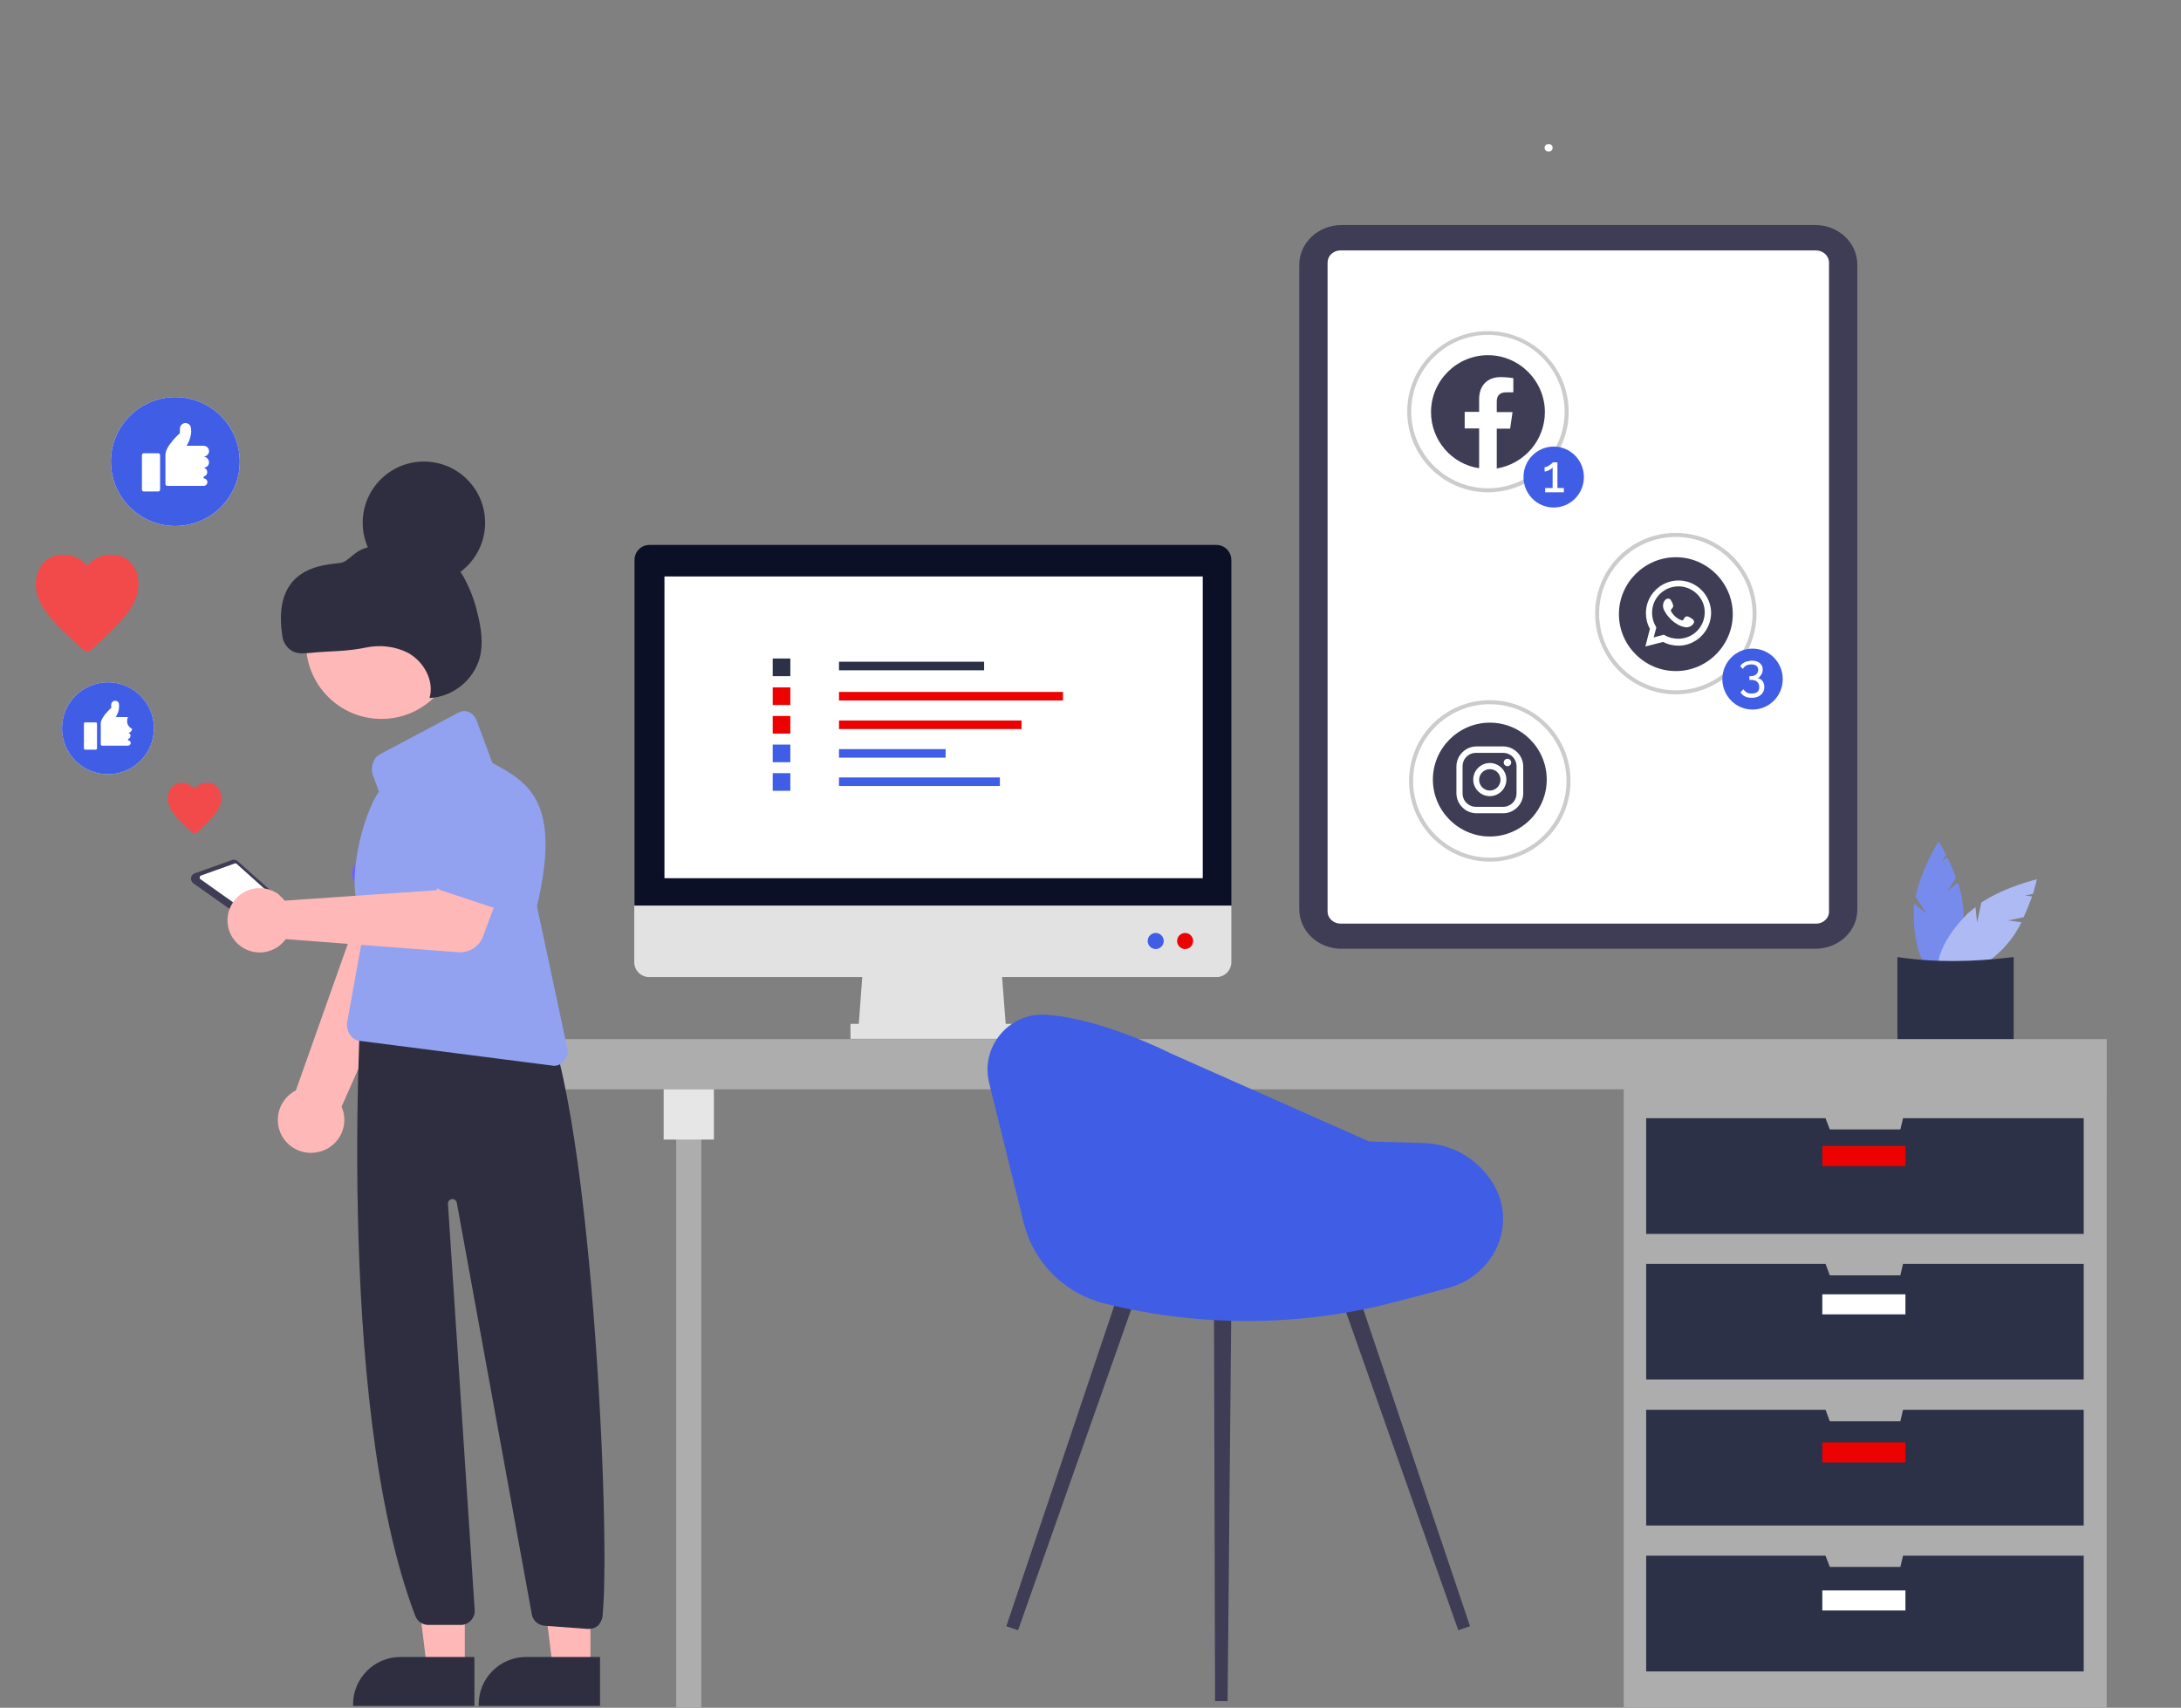 <?xml version="1.0" encoding="utf-8"?>
<!-- Generator: Adobe Illustrator 24.1.2, SVG Export Plug-In . SVG Version: 6.00 Build 0)  -->
<svg version="1.1" id="Livello_1" xmlns="http://www.w3.org/2000/svg" xmlns:xlink="http://www.w3.org/1999/xlink" x="0px" y="0px"
	 viewBox="0 0 816 639" style="enable-background:new 0 0 816 639;" xml:space="preserve">
<rect x="0" y="0" width="816" height="639" fill="#808080" stroke="none"/>
<style type="text/css">
	.st0{fill:#778BED;}
	.st1{fill:#ADBAF4;}
	.st2{fill:#2C3148;}
	.st3{fill:#ADADAD;}
	.st4{fill:#E6E6E6;}
	.st5{fill:#E2E2E2;}
	.st6{fill:#0B1026;}
	.st7{fill:#FFFFFF;}
	.st8{fill:#ED0202;}
	.st9{fill:#405DE6;}
	.st10{fill:#3F3D56;}
	.st11{fill:#CCCCCC;}
	.st12{fill:#FFB8B8;}
	.st13{fill:#6C63FF;}
	.st14{fill:#2F2E41;}
	.st15{fill:#92A2F1;}
	.st16{fill:#F24A4A;}
</style>
<g>
	<path class="st0" d="M728.6,333.5l3.2-5c-0.9-2.7-2-5.2-3.3-7.7l-2,1.6l1.6-2.6c-1.5-3.1-2.8-5-2.8-5s-6.4,10.1-8.6,20.8l4.1,6.3
		l-4.6-3.7c-0.2,1.2-0.2,2.6-0.2,3.8c0,12.7,4.2,23,9.3,23s9.3-10.3,9.3-23c-0.1-4.1-0.8-8.1-2.1-11.8L728.6,333.5z"/>
	<path class="st1" d="M751.3,344.4l5.8-1.2c1.2-2.6,2.2-5.1,3.2-7.8l-2.7-0.3l3-0.6c1-3.3,1.5-5.5,1.5-5.5s-11.7,2.7-20.8,8.7
		l-1.6,7.5l-0.6-5.8c-1,0.8-1.9,1.6-2.9,2.4c-9,9-13.4,19.2-9.7,22.9c3.6,3.6,13.9-0.7,22.9-9.7c2.8-3,5.1-6.2,6.9-9.9L751.3,344.4z
		"/>
	<path class="st2" d="M753.4,393.6c-13.4,0.8-28,0-43.5,0v-35.5c13.7,2.1,28.3,1.9,43.5,0V393.6z"/>
	<rect x="607.5" y="404.8" class="st3" width="180.7" height="234.2"/>
	<rect x="253" y="417" class="st3" width="9.4" height="222"/>
	<rect x="177" y="388.8" class="st3" width="611.2" height="18.8"/>
	<rect x="248.3" y="407.6" class="st4" width="18.8" height="18.8"/>
	<polygon class="st2" points="712,418.4 711,422.6 684.6,422.6 683,418.4 615.9,418.4 615.9,461.7 779.6,461.7 779.6,418.4 	"/>
	<polygon class="st2" points="712,472.9 711,477.2 684.6,477.2 683,472.9 615.9,472.9 615.9,516.2 779.6,516.2 779.6,472.9 	"/>
	<polygon class="st2" points="712,527.5 711,531.8 684.6,531.8 683,527.5 615.9,527.5 615.9,570.8 779.6,570.8 779.6,527.5 	"/>
	<polygon class="st2" points="712,582.1 711,586.3 684.6,586.3 683,582.1 615.9,582.1 615.9,625.4 779.6,625.4 779.6,582.1 	"/>
	<g>
		<polygon class="st5" points="376.5,386 321.1,386 322.9,361.5 374.6,361.5 		"/>
		<rect x="318.2" y="383.1" class="st5" width="62.1" height="5.6"/>
		<path class="st6" d="M455.1,203.9H243c-3.2,0-5.6,2.6-5.6,5.6l0,0v129.3h223.3V209.6C460.7,206.4,458.2,203.9,455.1,203.9
			L455.1,203.9z"/>
		<path class="st5" d="M237.3,338.9V360c0,3.2,2.6,5.6,5.6,5.6l0,0h212.2c3.2,0,5.6-2.6,5.6-5.6l0,0v-21.1H237.3z"/>
		<rect x="248.6" y="215.7" class="st7" width="201.4" height="112.9"/>
		<circle class="st8" cx="443.4" cy="352.1" r="3"/>
		<circle class="st9" cx="432.4" cy="352.1" r="3"/>
		<rect x="313.9" y="247.6" class="st2" width="54.3" height="3.2"/>
		<rect x="313.9" y="258.9" class="st8" width="83.8" height="3.2"/>
		<rect x="313.9" y="269.6" class="st8" width="68.3" height="3.2"/>
		<rect x="313.9" y="280.3" class="st9" width="39.9" height="3.2"/>
		<rect x="313.9" y="290.9" class="st9" width="60.2" height="3.2"/>
		<rect x="289.1" y="246.4" class="st2" width="6.6" height="6.6"/>
		<rect x="289.1" y="257.2" class="st8" width="6.6" height="6.6"/>
		<rect x="289.1" y="267.9" class="st8" width="6.6" height="6.6"/>
		<rect x="289.1" y="278.6" class="st9" width="6.6" height="6.6"/>
		<rect x="289.1" y="289.3" class="st9" width="6.6" height="6.6"/>
	</g>
	<polygon class="st10" points="380.9,610 376.5,608.5 419.6,480.5 425.8,482.7 	"/>
	<polygon class="st10" points="545.6,610 550,608.5 506.9,480.5 500.7,482.7 	"/>
	<polygon class="st10" points="454.6,636.5 459.3,636.5 460.7,486.9 454.2,486.9 	"/>
	<path class="st9" d="M370.1,405.3l12.9,52.2c3.7,14.9,15.3,26.5,30.1,30.2l0,0c36,9,73.7,8.8,109.5-0.7l19.3-5.1
		c11.2-3,19.6-12.6,20.4-24.1c0.3-4.1-0.4-8.2-2.1-11.9c-0.1-0.2-0.1-0.3-0.2-0.5c-5.1-10.5-15.6-17.4-27.4-17.7l-20.4-0.6l-74.3-33
		c0,0-25.5-13-46.5-14.4C377.4,378.8,366.7,391.8,370.1,405.3z"/>
	<rect x="681.8" y="428.8" class="st8" width="31.1" height="7.5"/>
	<rect x="681.8" y="539.7" class="st8" width="31.1" height="7.5"/>
	<rect x="681.8" y="484.3" class="st7" width="31.1" height="7.5"/>
	<rect x="681.8" y="595.1" class="st7" width="31.1" height="7.5"/>
	<g>
		<path class="st10" d="M679.2,355H501.9c-8.8,0-15.8-6.6-15.8-14.9V99.1c0-8.2,7.1-14.9,15.8-14.9h177.2c8.8,0,15.8,6.6,15.8,14.9
			v241.1C695,348.4,687.9,355,679.2,355z"/>
		<path class="st7" d="M679.5,345.6H501.6c-2.7,0-4.9-2-4.9-4.6V98.3c0-2.6,2.1-4.6,4.9-4.6h177.8c2.7,0,4.9,2,4.9,4.6v242.7
			C684.4,343.5,682.2,345.6,679.5,345.6z"/>
		<g>
			<g>
				<path class="st10" d="M562.3,281.7h-10c-2.9,0-5.1,2.2-5.1,5.1v10c0,2.9,2.2,5.1,5.1,5.1h10c2.9,0,5.1-2.2,5.1-5.1v-10
					C567.4,283.9,565.2,281.7,562.3,281.7z M557.4,297.9c-3.4,0-6.2-2.8-6.2-6.2c0-3.4,2.8-6.2,6.2-6.2c3.4,0,6.2,2.8,6.2,6.2
					C563.6,295.1,560.8,297.9,557.4,297.9z M564,286.7c-0.8,0-1.4-0.7-1.4-1.4c0-0.8,0.7-1.4,1.4-1.4c0.8,0,1.4,0.7,1.4,1.4
					C565.4,286,564.8,286.7,564,286.7z"/>
				<path class="st10" d="M557.4,287.8c-2.1,0-4,1.7-4,4c0,2.1,1.7,4,4,4c2.1,0,4-1.7,4-4C561.4,289.5,559.6,287.8,557.4,287.8z"/>
				<path class="st10" d="M557.4,270.4c-11.7,0-21.3,9.6-21.3,21.3c0,11.7,9.6,21.3,21.3,21.3s21.3-9.6,21.3-21.3
					C578.7,280,569.2,270.4,557.4,270.4z M569.9,296.8c0,4.1-3.4,7.5-7.5,7.5h-10c-4.1,0-7.5-3.4-7.5-7.5v-10c0-4.1,3.4-7.5,7.5-7.5
					h10c4.1,0,7.5,3.4,7.5,7.5V296.8z"/>
			</g>
			<path class="st11" d="M557.4,322.4c-16.6,0-30.2-13.5-30.2-30.2c0-16.7,13.5-30.2,30.2-30.2c16.6,0,30.2,13.5,30.2,30.2
				C587.6,308.9,574.1,322.4,557.4,322.4z M557.4,263.5c-15.9,0-28.7,12.9-28.7,28.7c0,15.8,12.9,28.7,28.7,28.7
				c15.9,0,28.7-12.9,28.7-28.7C586.1,276.5,573.3,263.5,557.4,263.5L557.4,263.5z"/>
		</g>
		<g>
			<path class="st10" d="M578,154.2c0-11.7-9.6-21.3-21.3-21.3s-21.3,9.6-21.3,21.3c0,10.6,7.8,19.5,18,21v-14.9H548v-6.2h5.4v-4.7
				c0-5.3,3.2-8.3,8.1-8.3c2.3,0,4.7,0.4,4.7,0.4v5.3h-2.7c-2.7,0-3.5,1.6-3.5,3.4v4h5.9l-0.9,6.2h-5v14.9
				C570.2,173.6,578,164.8,578,154.2z"/>
			<path class="st11" d="M556.7,184.2c-16.6,0-30.2-13.5-30.2-30.2s13.5-30.1,30.2-30.1c16.7,0,30.2,13.5,30.2,30.2
				S573.4,184.2,556.7,184.2z M556.7,125.3c-15.9,0-28.7,12.9-28.7,28.7s12.9,28.7,28.7,28.7c15.8,0,28.7-12.9,28.7-28.7
				S572.5,125.3,556.7,125.3L556.7,125.3z"/>
			<ellipse class="st9" cx="581.3" cy="178.5" rx="11.3" ry="11.4"/>
			<g>
				<path class="st7" d="M585.1,182.6v1.6h-7v-1.6h2.8v-7.7c-0.1,0.1-0.3,0.3-0.5,0.5c-0.2,0.1-0.5,0.3-0.8,0.5
					c-0.3,0.1-0.6,0.3-0.9,0.4c-0.3,0.1-0.6,0.1-0.8,0.1v-1.6c0.3,0,0.6-0.1,0.9-0.2c0.4-0.1,0.7-0.4,1-0.6s0.6-0.4,0.8-0.6
					c0.2-0.2,0.4-0.3,0.4-0.4h1.7v9.6H585.1L585.1,182.6z"/>
			</g>
		</g>
		<g>
			<g>
				<path class="st10" d="M627,208.5c-11.7,0-21.3,9.6-21.3,21.3c0,11.7,9.6,21.3,21.3,21.3s21.3-9.6,21.3-21.3
					C648.3,218.1,638.7,208.5,627,208.5z M628,241.6c-2,0-4.1-0.5-5.8-1.4l-6.6,1.7l1.7-6.6c-1-1.8-1.5-3.8-1.5-5.9
					c0-6.7,5.5-12.2,12.2-12.2c6.7,0,12.2,5.5,12.2,12.2C640.1,236.1,634.6,241.6,628,241.6z"/>
				<path class="st10" d="M628,219.4c-5.5,0-9.9,4.4-9.9,9.9c0,1.8,0.5,3.6,1.4,5.1l0.2,0.4l-1,3.7l3.8-1l0.4,0.2
					c1.5,0.9,3.3,1.3,5,1.3c5.5,0,9.9-4.4,9.9-9.9C637.9,223.9,633.4,219.4,628,219.4z M633.7,233.1c-0.4,0.9-1.3,1.4-2.2,1.6
					c-0.9,0.1-1.6-0.1-2.4-0.4c-0.7-0.2-1.4-0.6-2-1c-1.3-0.8-2.4-1.9-3.4-3.2c-0.3-0.4-0.5-0.7-0.7-1.1c-0.3-0.5-0.6-1-0.7-1.6
					c-0.1-0.2-0.1-0.5-0.1-0.7c0-0.9,0.3-1.8,1-2.4c0.4-0.3,1-0.4,1.5-0.2c0.5,0.3,0.7,1,1,1.5c0.1,0.4,0.4,0.9,0.3,1.3
					c-0.1,0.4-0.4,0.8-0.7,1.1c-0.2,0.2-0.2,0.4-0.1,0.7c0.9,1.6,2.2,2.8,4,3.4c0.2,0.1,0.4,0.1,0.5-0.1c0.3-0.4,0.6-1,1-1.3
					c0.6-0.2,1.2,0.1,1.7,0.4c0.4,0.3,1.2,0.6,1.3,1.2C633.9,232.5,633.9,232.8,633.7,233.1z"/>
			</g>
			<path class="st11" d="M627,259.8c-16.6,0-30.2-13.5-30.2-30.2s13.5-30.2,30.2-30.2c16.6,0,30.2,13.5,30.2,30.2
				S643.6,259.8,627,259.8z M627,200.9c-15.9,0-28.7,12.9-28.7,28.7s12.9,28.7,28.7,28.7c15.8,0,28.7-12.9,28.7-28.7
				S642.8,200.9,627,200.9L627,200.9z"/>
			<ellipse class="st9" cx="655.7" cy="254.1" rx="11.3" ry="11.4"/>
			<g>
				<path class="st7" d="M657.5,253.7c0.5,0.1,1,0.3,1.4,0.6s0.7,0.7,0.9,1.2c0.2,0.5,0.3,1,0.3,1.6c0,0.8-0.2,1.5-0.6,2.1
					c-0.4,0.6-0.9,1-1.6,1.4c-0.7,0.3-1.5,0.5-2.4,0.5c-1,0-1.8-0.1-2.6-0.5s-1.3-0.9-1.7-1.6l1.1-1.1c0.3,0.5,0.7,0.9,1.2,1.2
					s1.1,0.4,1.9,0.4c0.9,0,1.6-0.2,2.1-0.6c0.5-0.4,0.7-1,0.7-1.9c0-0.8-0.3-1.5-0.8-1.9c-0.5-0.5-1.3-0.7-2.4-0.7h-0.5V253h0.5
					c0.9,0,1.6-0.2,2.1-0.7c0.5-0.4,0.7-1,0.7-1.7c0-0.4-0.1-0.8-0.3-1.1c-0.2-0.3-0.5-0.5-0.9-0.7c-0.4-0.1-0.8-0.2-1.3-0.2
					c-0.7,0-1.3,0.1-1.9,0.4c-0.6,0.3-1,0.7-1.3,1.3l-1-1c0.2-0.4,0.5-0.8,1-1.1c0.4-0.3,0.9-0.6,1.5-0.7c0.6-0.1,1.2-0.3,1.8-0.3
					c0.8,0,1.5,0.1,2.2,0.4c0.6,0.3,1.1,0.7,1.4,1.2c0.4,0.5,0.5,1.1,0.5,1.8c0,0.5-0.1,1-0.3,1.4c-0.2,0.4-0.4,0.8-0.8,1.1
					C658.5,253.4,658,253.6,657.5,253.7z"/>
			</g>
		</g>
		<ellipse class="st7" cx="579.4" cy="55.3" rx="1.5" ry="1.4"/>
	</g>
	<g>
		<circle class="st7" cx="40.4" cy="272.5" r="17.2"/>
		<path class="st9" d="M40.4,255.3c-9.5,0-17.2,7.7-17.2,17.2s7.7,17.2,17.2,17.2s17.2-7.7,17.2-17.2S49.9,255.3,40.4,255.3
			L40.4,255.3z M36.3,280c0,0.3-0.2,0.5-0.5,0.5h-3.9c-0.3,0-0.5-0.2-0.5-0.5v-9.2c0-0.3,0.2-0.5,0.5-0.5h3.9c0.3,0,0.5,0.2,0.5,0.5
			l0,0V280z M49.4,272.7c0,0.8-0.7,1.5-1.5,1.5l0,0c0.7,0.1,1.1,0.8,0.9,1.4c-0.1,0.5-0.5,0.8-0.9,0.9v0.5c0.5,0,1,0.4,1,1
			c0,0.5-0.4,1-1,1h-9.7c-0.3,0-0.5-0.2-0.5-0.5v-7.8c0-2.4,3.9-5.8,3.9-5.8v-1.2c0-0.8,0.7-1.5,1.5-1.5c0.7,0,1.3,0.5,1.4,1.1v0.1
			c0.2,1.7-0.2,3.4-1.2,4.9h3h0.1h1.5C47.1,270,47.7,271.9,49.4,272.7L49.4,272.7L49.4,272.7z"/>
		<circle class="st7" cx="65.6" cy="172.7" r="24.1"/>
		<path class="st9" d="M65.6,148.6c-13.3,0-24.1,10.8-24.1,24.1s10.8,24.1,24.1,24.1s24.1-10.8,24.1-24.1l0,0
			C89.7,159.4,78.9,148.6,65.6,148.6z M59.9,183.2c0,0.4-0.3,0.7-0.7,0.7h-5.4c-0.4,0-0.7-0.3-0.7-0.7v-12.9c0-0.4,0.3-0.7,0.7-0.7
			h5.4c0.4,0,0.7,0.3,0.7,0.7V183.2z M78.2,173c0,1.1-0.9,2-2,2l0,0c0.9,0.2,1.5,1.1,1.3,2c-0.1,0.7-0.7,1.2-1.3,1.3v0.7
			c0.7,0,1.4,0.6,1.4,1.4c0,0.7-0.6,1.4-1.4,1.4H62.6c-0.4,0-0.7-0.3-0.7-0.7v-10.9c0-3.4,5.4-8.1,5.4-8.1v-1.7
			c0-1.1,0.9-2.1,2.1-2.1c1,0,1.8,0.7,2,1.6v0.1c0.7,3.4-1.6,6.8-1.6,6.8H74c0.1,0,0.1,0,0.2,0h2c1.1,0,2,0.9,2,2s-0.9,2-2,2
			C77.3,171,78.2,171.9,78.2,173L78.2,173z"/>
		<path class="st12" d="M119.3,431c6.6-1.5,10.8-8.2,9.2-14.8c-0.2-0.7-0.4-1.4-0.7-2.1l45.4-102.6l-26-6.5l-36.5,103
			c-6.1,3.1-8.5,10.6-5.4,16.7C107.9,429.7,113.7,432.4,119.3,431L119.3,431z"/>
		<path class="st13" d="M160.2,343.7l-25.3-11.8c-2.8-1.3-4-4.6-2.7-7.3c0.1-0.2,0.2-0.5,0.4-0.7l15.4-23.2
			c3.6-7.7,12.8-10.9,20.5-7.3c7.6,3.6,10.9,12.7,7.3,20.4l-7.9,26.6c-0.9,2.9-4,4.6-6.9,3.7C160.7,343.9,160.5,343.8,160.2,343.7
			L160.2,343.7z"/>
		<path class="st10" d="M72.3,330.5l27.9,19.7c0.7,0.5,1.7,0.5,2.5,0l7.5-5.7c0.9-0.7,1.1-2,0.4-2.9c-0.1-0.1-0.2-0.2-0.3-0.3
			l-21.4-19.1c-0.6-0.5-1.4-0.7-2.1-0.4l-14,5c-1.1,0.4-1.6,1.6-1.2,2.7C71.7,329.9,72,330.2,72.3,330.5L72.3,330.5z"/>
		<path class="st7" d="M74.9,328.9l25.1,17.8c0.3,0.2,0.6,0.2,0.9,0l6.8-5.1c0.3-0.2,0.4-0.7,0.2-1l0,0l-0.1-0.1l-19.3-17.3
			c-0.2-0.2-0.5-0.2-0.7-0.1l-12.6,4.5c-0.4,0.1-0.6,0.6-0.4,1C74.6,328.7,74.7,328.8,74.9,328.9L74.9,328.9z"/>
		<polygon class="st12" points="173.9,624.6 159.8,624.6 153.1,570.4 173.9,570.4 		"/>
		<path class="st14" d="M177.5,638.3h-45.4v-0.6c0-9.7,7.9-17.7,17.7-17.7l0,0l0,0h27.7L177.5,638.3z"/>
		<polygon class="st12" points="220.9,624.6 206.9,624.6 200.2,570.4 220.9,570.4 		"/>
		<path class="st14" d="M224.5,638.3h-45.4v-0.6c0-9.7,7.9-17.7,17.7-17.7l0,0l0,0h27.7V638.3z"/>
		<path class="st14" d="M220.3,609.5c-0.1,0-0.3,0-0.4,0l-16.2-1.2c-2.3-0.2-4.2-1.8-4.7-4.1L170.9,450c-0.2-0.9-1.1-1.5-2-1.3
			c-0.8,0.2-1.4,1-1.3,1.8l10,151.9c0.2,2.8-1.9,5.3-4.7,5.6c-0.1,0-0.3,0-0.4,0h-12.3c-2.1,0-4-1.3-4.8-3.3
			c-31-81.1-19.8-240.1-19.7-241.7l1.1-1.1l0,0l61.7,10.7l0.1,0.1c21.1,15.5,30.2,196.8,26.9,231.3c0,1.5-0.6,2.9-1.5,4
			C223,609,221.7,609.5,220.3,609.5z"/>
		<circle class="st12" cx="142.7" cy="240.8" r="28.2"/>
		<path class="st15" d="M207.4,398.8c-0.3,0-0.6,0-0.9-0.1l-72.4-9.3c-2.6-0.5-4.4-3.3-4.3-6.4l6.9-38.2
			c-9.2-11.5-0.5-41.1,5.1-48.6l-2.2-5.9c-0.6-1.5-0.6-3.2-0.1-4.7c0.4-1.5,1.4-2.7,2.7-3.4l29.4-15.6c2.6-1.4,5.7,0,6.8,3.2
			l5.8,15.6h-0.1c13.8,7.4,26,14.7,16.8,53.7l11.5,53.9c0,1.7-0.7,3.3-1.9,4.5C209.7,398.3,208.6,398.8,207.4,398.8z"/>
		<path class="st12" d="M105.2,335.6c0.5,0.4,0.9,0.9,1.3,1.4l56.8-3.9l6.1-12.4l19.9,6.7l-8.6,23c-1.4,3.8-5.2,6.2-9.3,5.9
			l-64.5-4.9c-3.9,5.4-11.4,6.6-16.8,2.7c-5.4-3.9-6.6-11.4-2.7-16.8c3.9-5.4,11.4-6.6,16.8-2.7C104.5,335,104.9,335.3,105.2,335.6
			L105.2,335.6z"/>
		<path class="st15" d="M162.3,330.4c-0.6-1.4-0.5-3,0.2-4.3l11.7-23.1c2.5-7.5,10.6-11.6,18.1-9.1s11.5,10.6,9.1,18l-4.5,25.6
			c-0.5,2.8-3.2,4.7-6,4.2c-0.2,0-0.5-0.1-0.7-0.2l-24.7-8.2C164,332.9,162.8,331.8,162.3,330.4z"/>
		<path class="st16" d="M73.7,311.5c-0.5,0.5-1.2,0.5-1.7,0l-0.7-0.6c-5.4-4.9-8.5-8.2-8.5-12.2c0-3.3,2.1-5.8,5.3-5.8
			c1.8,0,3.5,0.8,4.7,2.2c1.2-1.4,2.9-2.2,4.7-2.2c3.2,0,5.3,2.5,5.3,5.8c0,4-3.1,7.2-8.5,12.2L73.7,311.5z"/>
		<path class="st16" d="M34.3,243c-0.9,0.9-2.4,0.9-3.3,0l-1.3-1.1c-10.3-9.5-16.3-15.6-16.3-23.3c0-6.3,4-11.1,10.2-11.1
			c3.5,0,6.8,1.6,9,4.2c2.2-2.7,5.5-4.2,9-4.2c6.2,0,10.2,4.8,10.2,11.1c0,7.7-6,13.8-16.3,23.3L34.3,243z"/>
		<circle class="st14" cx="158.6" cy="195.6" r="22.9"/>
		<path class="st14" d="M116.1,244.3c-2.2,0.2-4.6,0.4-6.6-0.6c-2.2-1.2-3.7-3.5-3.9-6c-4.3-28.4,19.9-26.1,22.7-27.3
			c1.9-0.8,3.3-2.5,5.1-3.7c3.8-2.6,8.6-2.8,13.2-2.9c5.4-0.1,11.1-0.2,16,2c4.5,2.1,8.2,5.5,10.7,9.8c2.4,4.3,4.2,8.9,5.3,13.7
			c1.4,5.5,2.3,11.3,0.9,16.8c-2.4,8.5-10,14.6-18.8,15.1c1.9-6.5-2.2-13.8-8.2-17c-4.8-2.4-10.4-3-15.6-1.9
			c-3.4,0.7-6.9,1.1-10.4,1.3C122.9,243.8,118.8,244,116.1,244.3z"/>
	</g>
</g>
</svg>
